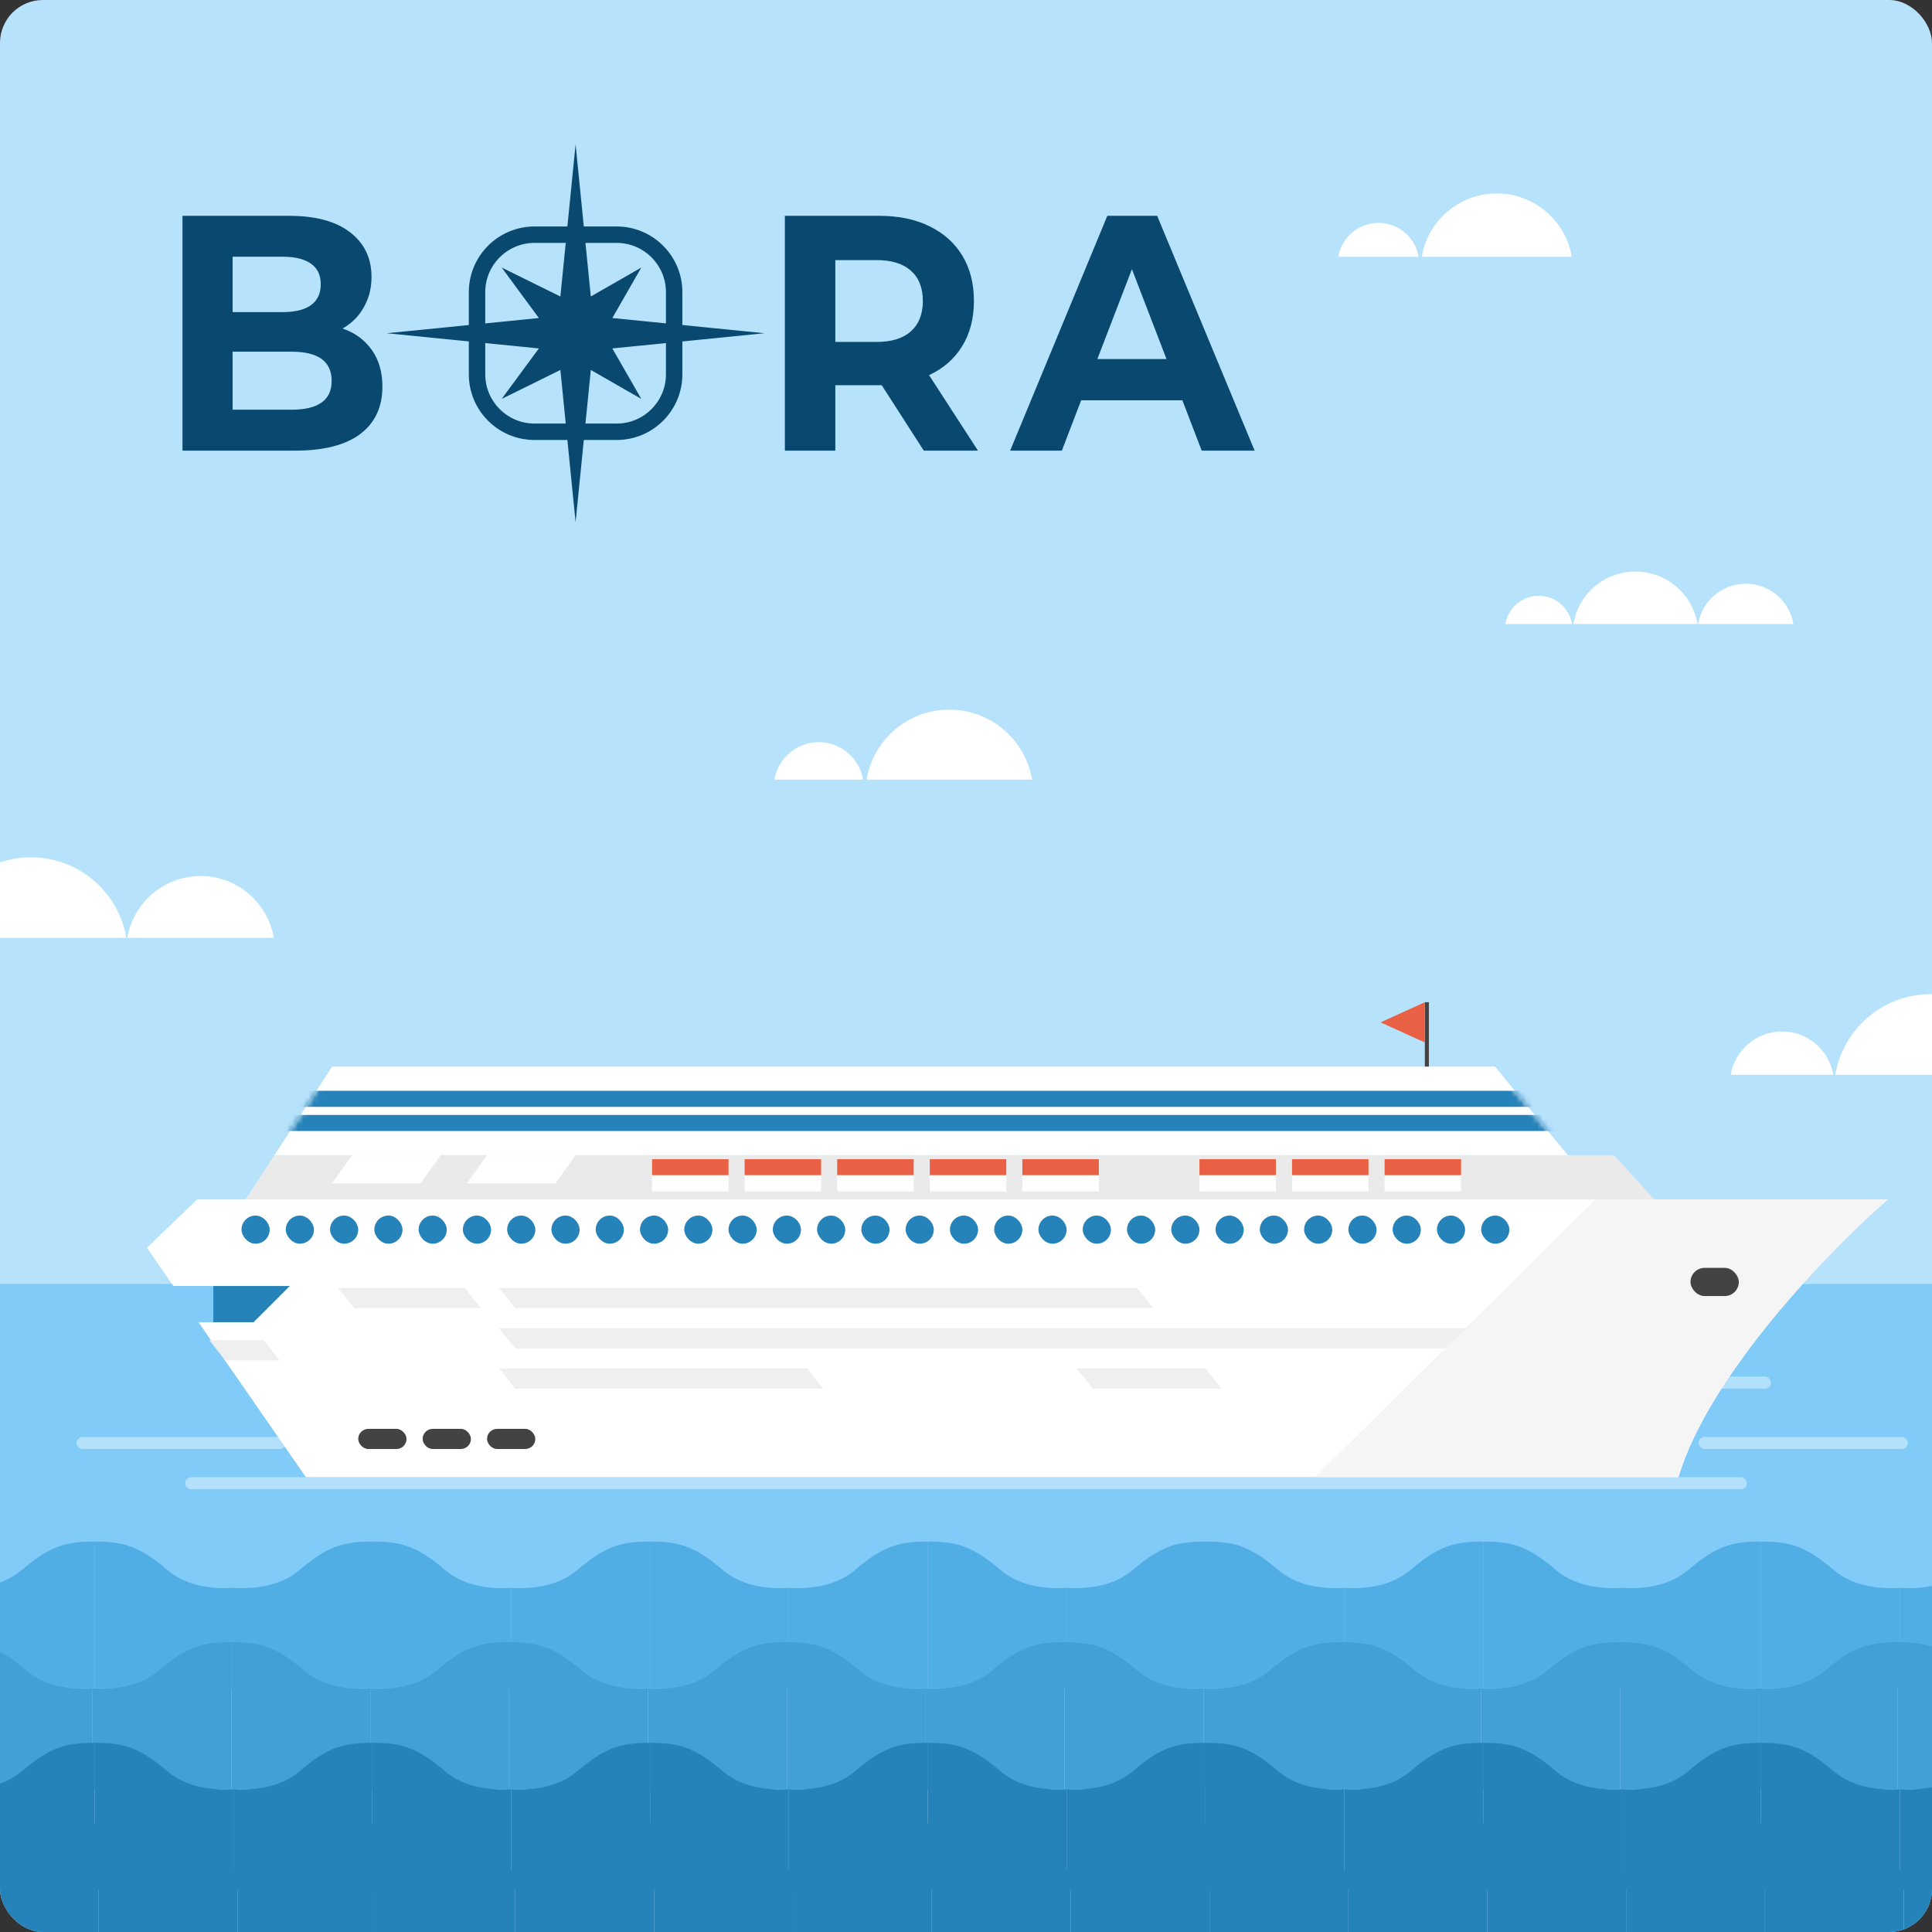 <svg width="360" height="360" viewBox="0 0 360 360" fill="none" xmlns="http://www.w3.org/2000/svg">
<rect x="0" y="0" width="360" height="360" fill="#333333" stroke="none"/>
<g clip-path="url(#clip0_4140_6793)">
<rect width="360" height="360" rx="8" fill="#B7E2FC"/>
<rect y="239.25" width="375" height="75.75" fill="#80CBF7"/>
<rect opacity="0.4" x="14.25" y="267.75" width="39" height="2.25" rx="1.125" fill="white"/>
<rect opacity="0.4" x="306.75" y="256.5" width="23.25" height="2.25" rx="1.125" fill="white"/>
<g clip-path="url(#clip1_4140_6793)">
<path d="M63.829 61.217C66.15 62.009 67.969 63.342 69.284 65.218C70.599 67.051 71.257 69.322 71.257 72.031C71.257 75.864 69.864 78.823 67.079 80.906C64.332 82.948 60.308 83.969 55.008 83.969H34V40.215H53.847C58.799 40.215 62.591 41.236 65.222 43.278C67.891 45.32 69.226 48.091 69.226 51.591C69.226 53.717 68.742 55.612 67.775 57.279C66.847 58.946 65.531 60.259 63.829 61.217ZM43.343 47.841V58.154H52.687C55.008 58.154 56.768 57.717 57.968 56.842C59.167 55.967 59.767 54.675 59.767 52.966C59.767 51.258 59.167 49.987 57.968 49.154C56.768 48.279 55.008 47.841 52.687 47.841H43.343ZM54.311 76.343C56.788 76.343 58.645 75.906 59.883 75.031C61.159 74.156 61.798 72.801 61.798 70.968C61.798 67.343 59.302 65.53 54.311 65.53H43.343V76.343H54.311Z" fill="#09496F"/>
<path d="M172.133 83.969L164.298 71.781H155.651V83.969H146.25V40.215H163.834C167.432 40.215 170.546 40.861 173.177 42.153C175.847 43.445 177.897 45.278 179.329 47.654C180.76 50.029 181.476 52.841 181.476 56.092C181.476 59.342 180.741 62.155 179.271 64.53C177.839 66.863 175.789 68.655 173.119 69.905L182.23 83.969H172.133ZM171.959 56.092C171.959 53.633 171.224 51.758 169.753 50.466C168.283 49.133 166.136 48.466 163.312 48.466H155.651V63.717H163.312C166.136 63.717 168.283 63.05 169.753 61.717C171.224 60.384 171.959 58.508 171.959 56.092Z" fill="#09496F"/>
<path d="M220.32 74.593H201.459L197.861 83.969H188.228L206.334 40.215H215.619L233.784 83.969H223.918L220.32 74.593ZM217.36 66.905L210.918 50.154L204.477 66.905H217.36Z" fill="#09496F"/>
<path fill-rule="evenodd" clip-rule="evenodd" d="M114.906 45.261H99.602C94.53 45.261 90.419 49.371 90.419 54.441V69.743C90.419 74.813 94.53 78.924 99.602 78.924H114.906C119.978 78.924 124.089 74.813 124.089 69.743V54.441C124.089 49.371 119.978 45.261 114.906 45.261ZM99.602 42.2C92.84 42.2 87.358 47.681 87.358 54.441V69.743C87.358 76.504 92.84 81.984 99.602 81.984H114.906C121.668 81.984 127.15 76.504 127.15 69.743V54.441C127.15 47.681 121.668 42.2 114.906 42.2H99.602Z" fill="#09496F"/>
<path d="M114.099 64.924L142.454 62.092L114.099 59.257L119.498 49.851L110.089 55.249L107.254 26.899L104.418 55.249L93.48 49.851L100.409 59.257L72.054 62.092L100.409 64.924L93.48 74.333L104.418 68.936L107.254 97.285L110.089 68.936L119.498 74.333L114.099 64.924Z" fill="#09496F"/>
</g>
<path fill-rule="evenodd" clip-rule="evenodd" d="M293.175 116.271C294.105 110.725 298.928 106.5 304.737 106.5C310.547 106.5 315.37 110.725 316.3 116.271H293.175Z" fill="white"/>
<path fill-rule="evenodd" clip-rule="evenodd" d="M334.176 116.271H316.425C317.139 112.014 320.841 108.771 325.3 108.771C329.76 108.771 333.462 112.014 334.176 116.271Z" fill="white"/>
<path fill-rule="evenodd" clip-rule="evenodd" d="M292.926 116.271H280.5C281 113.291 283.591 111.021 286.713 111.021C289.835 111.021 292.426 113.291 292.926 116.271Z" fill="white"/>
<path fill-rule="evenodd" clip-rule="evenodd" d="M359.877 221.299H359.644C359.683 221.3 359.722 221.3 359.761 221.3C359.8 221.3 359.838 221.3 359.877 221.299ZM377.536 200.27H341.985C343.415 191.746 350.829 185.25 359.761 185.25C368.692 185.25 376.106 191.746 377.536 200.27Z" fill="white"/>
<path fill-rule="evenodd" clip-rule="evenodd" d="M341.602 200.271H322.5C323.268 195.69 327.252 192.2 332.051 192.2C336.85 192.2 340.834 195.69 341.602 200.271Z" fill="white"/>
<path fill-rule="evenodd" clip-rule="evenodd" d="M5.877 195.799H5.644C5.683 195.8 5.722 195.8 5.761 195.8C5.8 195.8 5.839 195.8 5.877 195.799ZM23.536 174.77H-12.015C-10.585 166.246 -3.17 159.75 5.761 159.75C14.692 159.75 22.106 166.246 23.536 174.77Z" fill="white"/>
<path fill-rule="evenodd" clip-rule="evenodd" d="M51.017 174.77H23.727C24.825 168.226 30.516 163.24 37.372 163.24C44.228 163.24 49.919 168.226 51.017 174.77Z" fill="white"/>
<path fill-rule="evenodd" clip-rule="evenodd" d="M192.313 145.266H161.47C162.711 137.87 169.143 132.234 176.891 132.234C184.64 132.234 191.072 137.87 192.313 145.266Z" fill="white"/>
<path fill-rule="evenodd" clip-rule="evenodd" d="M160.821 145.266H144.313C144.977 141.307 148.42 138.291 152.567 138.291C156.714 138.291 160.157 141.307 160.821 145.266Z" fill="white"/>
<path fill-rule="evenodd" clip-rule="evenodd" d="M292.875 47.857H264.924C266.048 41.155 271.877 36.048 278.899 36.048C285.921 36.048 291.751 41.155 292.875 47.857Z" fill="white"/>
<path fill-rule="evenodd" clip-rule="evenodd" d="M264.336 47.857H249.375C249.977 44.269 253.097 41.536 256.855 41.536C260.614 41.536 263.734 44.269 264.336 47.857Z" fill="white"/>
<rect x="39.75" y="237.75" width="16.5" height="9" fill="#2683B9"/>
<path fill-rule="evenodd" clip-rule="evenodd" d="M36.75 223.5H351.75C341.125 232.75 318.45 256.05 312.75 275.25H57L36.99 246.375H47.25L54 239.625H32.312L27.375 232.5L36.75 223.5Z" fill="white"/>
<path fill-rule="evenodd" clip-rule="evenodd" d="M245.022 275.25H312.75C318.45 256.05 341.125 232.75 351.75 223.5H297.319L245.022 275.25Z" fill="#F5F5F5"/>
<rect x="315" y="236.25" width="9" height="5.25" rx="2.625" fill="#434343"/>
<rect x="66.75" y="266.25" width="9" height="3.75" rx="1.875" fill="#434343"/>
<rect x="78.75" y="266.25" width="9" height="3.75" rx="1.875" fill="#434343"/>
<rect x="90.75" y="266.25" width="9" height="3.75" rx="1.875" fill="#434343"/>
<rect x="45" y="226.5" width="5.25" height="5.25" rx="2.625" fill="#2683B9"/>
<rect x="53.25" y="226.5" width="5.25" height="5.25" rx="2.625" fill="#2683B9"/>
<rect x="61.5" y="226.5" width="5.25" height="5.25" rx="2.625" fill="#2683B9"/>
<rect x="69.75" y="226.5" width="5.25" height="5.25" rx="2.625" fill="#2683B9"/>
<rect x="78" y="226.5" width="5.25" height="5.25" rx="2.625" fill="#2683B9"/>
<rect x="86.25" y="226.5" width="5.25" height="5.25" rx="2.625" fill="#2683B9"/>
<rect x="94.5" y="226.5" width="5.25" height="5.25" rx="2.625" fill="#2683B9"/>
<rect x="102.75" y="226.5" width="5.25" height="5.25" rx="2.625" fill="#2683B9"/>
<rect x="111" y="226.5" width="5.25" height="5.25" rx="2.625" fill="#2683B9"/>
<rect x="119.25" y="226.5" width="5.25" height="5.25" rx="2.625" fill="#2683B9"/>
<rect x="127.5" y="226.5" width="5.25" height="5.25" rx="2.625" fill="#2683B9"/>
<rect x="135.75" y="226.5" width="5.25" height="5.25" rx="2.625" fill="#2683B9"/>
<rect x="144" y="226.5" width="5.25" height="5.25" rx="2.625" fill="#2683B9"/>
<rect x="152.25" y="226.5" width="5.25" height="5.25" rx="2.625" fill="#2683B9"/>
<rect x="160.5" y="226.5" width="5.25" height="5.25" rx="2.625" fill="#2683B9"/>
<rect x="168.75" y="226.5" width="5.25" height="5.25" rx="2.625" fill="#2683B9"/>
<rect x="177" y="226.5" width="5.25" height="5.25" rx="2.625" fill="#2683B9"/>
<rect x="185.25" y="226.5" width="5.25" height="5.25" rx="2.625" fill="#2683B9"/>
<rect x="193.5" y="226.5" width="5.25" height="5.25" rx="2.625" fill="#2683B9"/>
<rect x="201.75" y="226.5" width="5.25" height="5.25" rx="2.625" fill="#2683B9"/>
<rect x="210" y="226.5" width="5.25" height="5.25" rx="2.625" fill="#2683B9"/>
<rect x="218.25" y="226.5" width="5.25" height="5.25" rx="2.625" fill="#2683B9"/>
<rect x="226.5" y="226.5" width="5.25" height="5.25" rx="2.625" fill="#2683B9"/>
<rect x="234.75" y="226.5" width="5.25" height="5.25" rx="2.625" fill="#2683B9"/>
<rect x="243" y="226.5" width="5.25" height="5.25" rx="2.625" fill="#2683B9"/>
<rect x="251.25" y="226.5" width="5.25" height="5.25" rx="2.625" fill="#2683B9"/>
<rect x="259.5" y="226.5" width="5.25" height="5.25" rx="2.625" fill="#2683B9"/>
<rect x="267.75" y="226.5" width="5.25" height="5.25" rx="2.625" fill="#2683B9"/>
<rect x="276" y="226.5" width="5.25" height="5.25" rx="2.625" fill="#2683B9"/>
<path d="M39 249.75H49.125L52.125 253.5H42L39 249.75Z" fill="#EFEFEF"/>
<path d="M63 240H86.625L89.625 243.75H66L63 240Z" fill="#EFEFEF"/>
<path d="M93 240H211.875L214.875 243.75H96L93 240Z" fill="#EFEFEF"/>
<path d="M93 247.5H273.375L269.25 251.25H96L93 247.5Z" fill="#EFEFEF"/>
<path d="M93 255H150.375L153.375 258.75H96L93 255Z" fill="#EFEFEF"/>
<path d="M200.625 255H224.625L227.625 258.75H203.625L200.625 255Z" fill="#EFEFEF"/>
<path fill-rule="evenodd" clip-rule="evenodd" d="M45.75 223.5H308.25L300.75 215.25H292.125H51.133L45.75 223.5Z" fill="#EBEAEA"/>
<rect x="121.5" y="216" width="14.25" height="3" fill="#EA6044"/>
<rect x="121.5" y="219" width="14.25" height="3" fill="white"/>
<rect x="138.75" y="216" width="14.25" height="3" fill="#EA6044"/>
<rect x="138.75" y="219" width="14.25" height="3" fill="white"/>
<rect x="156" y="216" width="14.25" height="3" fill="#EA6044"/>
<rect x="156" y="219" width="14.25" height="3" fill="white"/>
<rect x="173.25" y="216" width="14.25" height="3" fill="#EA6044"/>
<rect x="173.25" y="219" width="14.25" height="3" fill="white"/>
<rect x="190.5" y="216" width="14.25" height="3" fill="#EA6044"/>
<rect x="190.5" y="219" width="14.25" height="3" fill="white"/>
<rect x="223.5" y="216" width="14.25" height="3" fill="#EA6044"/>
<rect x="223.5" y="219" width="14.25" height="3" fill="white"/>
<rect x="240.75" y="216" width="14.25" height="3" fill="#EA6044"/>
<rect x="240.75" y="219" width="14.25" height="3" fill="white"/>
<rect x="258" y="216" width="14.25" height="3" fill="#EA6044"/>
<rect x="258" y="219" width="14.25" height="3" fill="white"/>
<path d="M65.625 215.25H82.125L78.375 220.5H61.875L65.625 215.25Z" fill="white"/>
<path d="M90.75 215.25H107.25L103.5 220.5H87L90.75 215.25Z" fill="white"/>
<path fill-rule="evenodd" clip-rule="evenodd" d="M51.133 215.25L61.898 198.75H278.583L292.125 215.25H51.133Z" fill="white"/>
<mask id="mask0_4140_6793" style="mask-type:alpha" maskUnits="userSpaceOnUse" x="51" y="198" width="242" height="18">
<path fill-rule="evenodd" clip-rule="evenodd" d="M51.133 215.25L61.898 198.75H278.583L292.125 215.25H51.133Z" fill="white"/>
</mask>
<g mask="url(#mask0_4140_6793)">
<rect x="47.25" y="207.75" width="256.5" height="3" fill="#2683B9"/>
<rect x="47.25" y="203.25" width="256.5" height="3" fill="#2683B9"/>
</g>
<rect x="265.5" y="186.75" width="0.75" height="12" fill="#434343"/>
<path d="M257.25 190.5L265.5 186.75V194.25L257.25 190.5Z" fill="#EA6044"/>
<path d="M17.625 314.625V287.25C12.375 287.25 9.375 288 4.125 292.5C-0.075 296.1 -5.625 296 -8.25 295.875V314.625H17.625Z" fill="#51AEE4"/>
<path d="M17.625 314.625V287.25C22.875 287.25 25.875 288 31.125 292.5C35.325 296.1 40.875 296 43.5 295.875V314.625H17.625Z" fill="#51AEE4"/>
<path d="M69.375 314.625V287.25C64.125 287.25 61.125 288 55.875 292.5C51.675 296.1 46.125 296 43.5 295.875V314.625H69.375Z" fill="#51AEE4"/>
<path d="M69.375 314.625V287.25C74.625 287.25 77.625 288 82.875 292.5C87.075 296.1 92.625 296 95.25 295.875V314.625H69.375Z" fill="#51AEE4"/>
<path d="M121.125 314.625V287.25C115.875 287.25 112.875 288 107.625 292.5C103.425 296.1 97.875 296 95.25 295.875V314.625H121.125Z" fill="#51AEE4"/>
<path d="M121.125 314.625V287.25C126.375 287.25 129.375 288 134.625 292.5C138.825 296.1 144.375 296 147 295.875V314.625H121.125Z" fill="#51AEE4"/>
<path d="M172.875 314.625V287.25C167.625 287.25 164.625 288 159.375 292.5C155.175 296.1 149.625 296 147 295.875V314.625H172.875Z" fill="#51AEE4"/>
<path d="M172.875 314.625V287.25C178.125 287.25 181.125 288 186.375 292.5C190.575 296.1 196.125 296 198.75 295.875V314.625H172.875Z" fill="#51AEE4"/>
<path d="M224.625 314.625V287.25C219.375 287.25 216.375 288 211.125 292.5C206.925 296.1 201.375 296 198.75 295.875V314.625H224.625Z" fill="#51AEE4"/>
<path d="M224.625 314.625V287.25C229.875 287.25 232.875 288 238.125 292.5C242.325 296.1 247.875 296 250.5 295.875V314.625H224.625Z" fill="#51AEE4"/>
<path d="M276.375 314.625V287.25C271.125 287.25 268.125 288 262.875 292.5C258.675 296.1 253.125 296 250.5 295.875V314.625H276.375Z" fill="#51AEE4"/>
<path d="M276.375 314.625V287.25C281.625 287.25 284.625 288 289.875 292.5C294.075 296.1 299.625 296 302.25 295.875V314.625H276.375Z" fill="#51AEE4"/>
<path d="M328.125 314.625V287.25C322.875 287.25 319.875 288 314.625 292.5C310.425 296.1 304.875 296 302.25 295.875V314.625H328.125Z" fill="#51AEE4"/>
<path d="M328.125 314.625V287.25C333.375 287.25 336.375 288 341.625 292.5C345.825 296.1 351.375 296 354 295.875V314.625H328.125Z" fill="#51AEE4"/>
<path d="M379.875 314.625V287.25C374.625 287.25 371.625 288 366.375 292.5C362.175 296.1 356.625 296 354 295.875V314.625H379.875Z" fill="#51AEE4"/>
<path d="M-8.625 333.375V306C-3.375 306 -0.375 306.75 4.875 311.25C9.075 314.85 14.625 314.75 17.25 314.625V333.375H-8.625Z" fill="#43A0D6"/>
<path d="M43.125 333.375V306C37.875 306 34.875 306.75 29.625 311.25C25.425 314.85 19.875 314.75 17.25 314.625V333.375H43.125Z" fill="#43A0D6"/>
<path d="M43.125 333.375V306C48.375 306 51.375 306.75 56.625 311.25C60.825 314.85 66.375 314.75 69 314.625V333.375H43.125Z" fill="#43A0D6"/>
<path d="M94.875 333.375V306C89.625 306 86.625 306.75 81.375 311.25C77.175 314.85 71.625 314.75 69 314.625V333.375H94.875Z" fill="#43A0D6"/>
<path d="M94.875 333.375V306C100.125 306 103.125 306.75 108.375 311.25C112.575 314.85 118.125 314.75 120.75 314.625V333.375H94.875Z" fill="#43A0D6"/>
<path d="M146.625 333.375V306C141.375 306 138.375 306.75 133.125 311.25C128.925 314.85 123.375 314.75 120.75 314.625V333.375H146.625Z" fill="#43A0D6"/>
<path d="M146.625 333.375V306C151.875 306 154.875 306.75 160.125 311.25C164.325 314.85 169.875 314.75 172.5 314.625V333.375H146.625Z" fill="#43A0D6"/>
<path d="M198.375 333.375V306C193.125 306 190.125 306.75 184.875 311.25C180.675 314.85 175.125 314.75 172.5 314.625V333.375H198.375Z" fill="#43A0D6"/>
<path d="M198.375 333.375V306C203.625 306 206.625 306.75 211.875 311.25C216.075 314.85 221.625 314.75 224.25 314.625V333.375H198.375Z" fill="#43A0D6"/>
<path d="M250.125 333.375V306C244.875 306 241.875 306.75 236.625 311.25C232.425 314.85 226.875 314.75 224.25 314.625V333.375H250.125Z" fill="#43A0D6"/>
<path d="M250.125 333.375V306C255.375 306 258.375 306.75 263.625 311.25C267.825 314.85 273.375 314.75 276 314.625V333.375H250.125Z" fill="#43A0D6"/>
<path d="M301.875 333.375V306C296.625 306 293.625 306.75 288.375 311.25C284.175 314.85 278.625 314.75 276 314.625V333.375H301.875Z" fill="#43A0D6"/>
<path d="M301.875 333.375V306C307.125 306 310.125 306.75 315.375 311.25C319.575 314.85 325.125 314.75 327.75 314.625V333.375H301.875Z" fill="#43A0D6"/>
<path d="M353.625 333.375V306C348.375 306 345.375 306.75 340.125 311.25C335.925 314.85 330.375 314.75 327.75 314.625V333.375H353.625Z" fill="#43A0D6"/>
<path d="M353.625 333.375V306C358.875 306 361.875 306.75 367.125 311.25C371.325 314.85 376.875 314.75 379.5 314.625V333.375H353.625Z" fill="#43A0D6"/>
<path d="M17.625 352.125V324.75C12.375 324.75 9.375 325.5 4.125 330C-0.075 333.6 -5.625 333.5 -8.25 333.375V352.125H17.625Z" fill="#2683B9"/>
<path d="M17.625 352.125V324.75C22.875 324.75 25.875 325.5 31.125 330C35.325 333.6 40.875 333.5 43.5 333.375V352.125H17.625Z" fill="#2683B9"/>
<path d="M69.375 352.125V324.75C64.125 324.75 61.125 325.5 55.875 330C51.675 333.6 46.125 333.5 43.5 333.375V352.125H69.375Z" fill="#2683B9"/>
<path d="M69.375 352.125V324.75C74.625 324.75 77.625 325.5 82.875 330C87.075 333.6 92.625 333.5 95.25 333.375V352.125H69.375Z" fill="#2683B9"/>
<path d="M121.125 352.125V324.75C115.875 324.75 112.875 325.5 107.625 330C103.425 333.6 97.875 333.5 95.25 333.375V352.125H121.125Z" fill="#2683B9"/>
<path d="M121.125 352.125V324.75C126.375 324.75 129.375 325.5 134.625 330C138.825 333.6 144.375 333.5 147 333.375V352.125H121.125Z" fill="#2683B9"/>
<path d="M172.875 352.125V324.75C167.625 324.75 164.625 325.5 159.375 330C155.175 333.6 149.625 333.5 147 333.375V352.125H172.875Z" fill="#2683B9"/>
<path d="M172.875 352.125V324.75C178.125 324.75 181.125 325.5 186.375 330C190.575 333.6 196.125 333.5 198.75 333.375V352.125H172.875Z" fill="#2683B9"/>
<path d="M224.625 352.125V324.75C219.375 324.75 216.375 325.5 211.125 330C206.925 333.6 201.375 333.5 198.75 333.375V352.125H224.625Z" fill="#2683B9"/>
<path d="M224.625 352.125V324.75C229.875 324.75 232.875 325.5 238.125 330C242.325 333.6 247.875 333.5 250.5 333.375V352.125H224.625Z" fill="#2683B9"/>
<path d="M276.375 352.125V324.75C271.125 324.75 268.125 325.5 262.875 330C258.675 333.6 253.125 333.5 250.5 333.375V352.125H276.375Z" fill="#2683B9"/>
<path d="M276.375 352.125V324.75C281.625 324.75 284.625 325.5 289.875 330C294.075 333.6 299.625 333.5 302.25 333.375V352.125H276.375Z" fill="#2683B9"/>
<path d="M328.125 352.125V324.75C322.875 324.75 319.875 325.5 314.625 330C310.425 333.6 304.875 333.5 302.25 333.375V352.125H328.125Z" fill="#2683B9"/>
<path d="M328.125 352.125V324.75C333.375 324.75 336.375 325.5 341.625 330C345.825 333.6 351.375 333.5 354 333.375V352.125H328.125Z" fill="#2683B9"/>
<path d="M379.875 352.125V324.75C374.625 324.75 371.625 325.5 366.375 330C362.175 333.6 356.625 333.5 354 333.375V352.125H379.875Z" fill="#2683B9"/>
<rect opacity="0.4" x="34.5" y="275.25" width="291" height="2.25" rx="1.125" fill="white"/>
<rect opacity="0.4" x="316.5" y="267.75" width="39" height="2.25" rx="1.125" fill="white"/>
<path d="M18.375 367.125V339.75C13.125 339.75 10.125 340.5 4.875 345C0.675 348.6 -4.875 348.5 -7.5 348.375V367.125H18.375Z" fill="#2683B9"/>
<path d="M18.375 367.125V339.75C23.625 339.75 26.625 340.5 31.875 345C36.075 348.6 41.625 348.5 44.25 348.375V367.125H18.375Z" fill="#2683B9"/>
<path d="M70.125 367.125V339.75C64.875 339.75 61.875 340.5 56.625 345C52.425 348.6 46.875 348.5 44.25 348.375V367.125H70.125Z" fill="#2683B9"/>
<path d="M70.125 367.125V339.75C75.375 339.75 78.375 340.5 83.625 345C87.825 348.6 93.375 348.5 96 348.375V367.125H70.125Z" fill="#2683B9"/>
<path d="M121.875 367.125V339.75C116.625 339.75 113.625 340.5 108.375 345C104.175 348.6 98.625 348.5 96 348.375V367.125H121.875Z" fill="#2683B9"/>
<path d="M121.875 367.125V339.75C127.125 339.75 130.125 340.5 135.375 345C139.575 348.6 145.125 348.5 147.75 348.375V367.125H121.875Z" fill="#2683B9"/>
<path d="M173.625 367.125V339.75C168.375 339.75 165.375 340.5 160.125 345C155.925 348.6 150.375 348.5 147.75 348.375V367.125H173.625Z" fill="#2683B9"/>
<path d="M173.625 367.125V339.75C178.875 339.75 181.875 340.5 187.125 345C191.325 348.6 196.875 348.5 199.5 348.375V367.125H173.625Z" fill="#2683B9"/>
<path d="M225.375 367.125V339.75C220.125 339.75 217.125 340.5 211.875 345C207.675 348.6 202.125 348.5 199.5 348.375V367.125H225.375Z" fill="#2683B9"/>
<path d="M225.375 367.125V339.75C230.625 339.75 233.625 340.5 238.875 345C243.075 348.6 248.625 348.5 251.25 348.375V367.125H225.375Z" fill="#2683B9"/>
<path d="M277.125 367.125V339.75C271.875 339.75 268.875 340.5 263.625 345C259.425 348.6 253.875 348.5 251.25 348.375V367.125H277.125Z" fill="#2683B9"/>
<path d="M277.125 367.125V339.75C282.375 339.75 285.375 340.5 290.625 345C294.825 348.6 300.375 348.5 303 348.375V367.125H277.125Z" fill="#2683B9"/>
<path d="M328.875 367.125V339.75C323.625 339.75 320.625 340.5 315.375 345C311.175 348.6 305.625 348.5 303 348.375V367.125H328.875Z" fill="#2683B9"/>
<path d="M328.875 367.125V339.75C334.125 339.75 337.125 340.5 342.375 345C346.575 348.6 352.125 348.5 354.75 348.375V367.125H328.875Z" fill="#2683B9"/>
<path d="M380.625 367.125V339.75C375.375 339.75 372.375 340.5 367.125 345C362.925 348.6 357.375 348.5 354.75 348.375V367.125H380.625Z" fill="#2683B9"/>
</g>
<defs>
<clipPath id="clip0_4140_6793">
<rect width="360" height="360" rx="8" fill="white"/>
</clipPath>
<clipPath id="clip1_4140_6793">
<rect width="200" height="70.386" fill="white" transform="translate(34 26.899)"/>
</clipPath>
</defs>
</svg>
